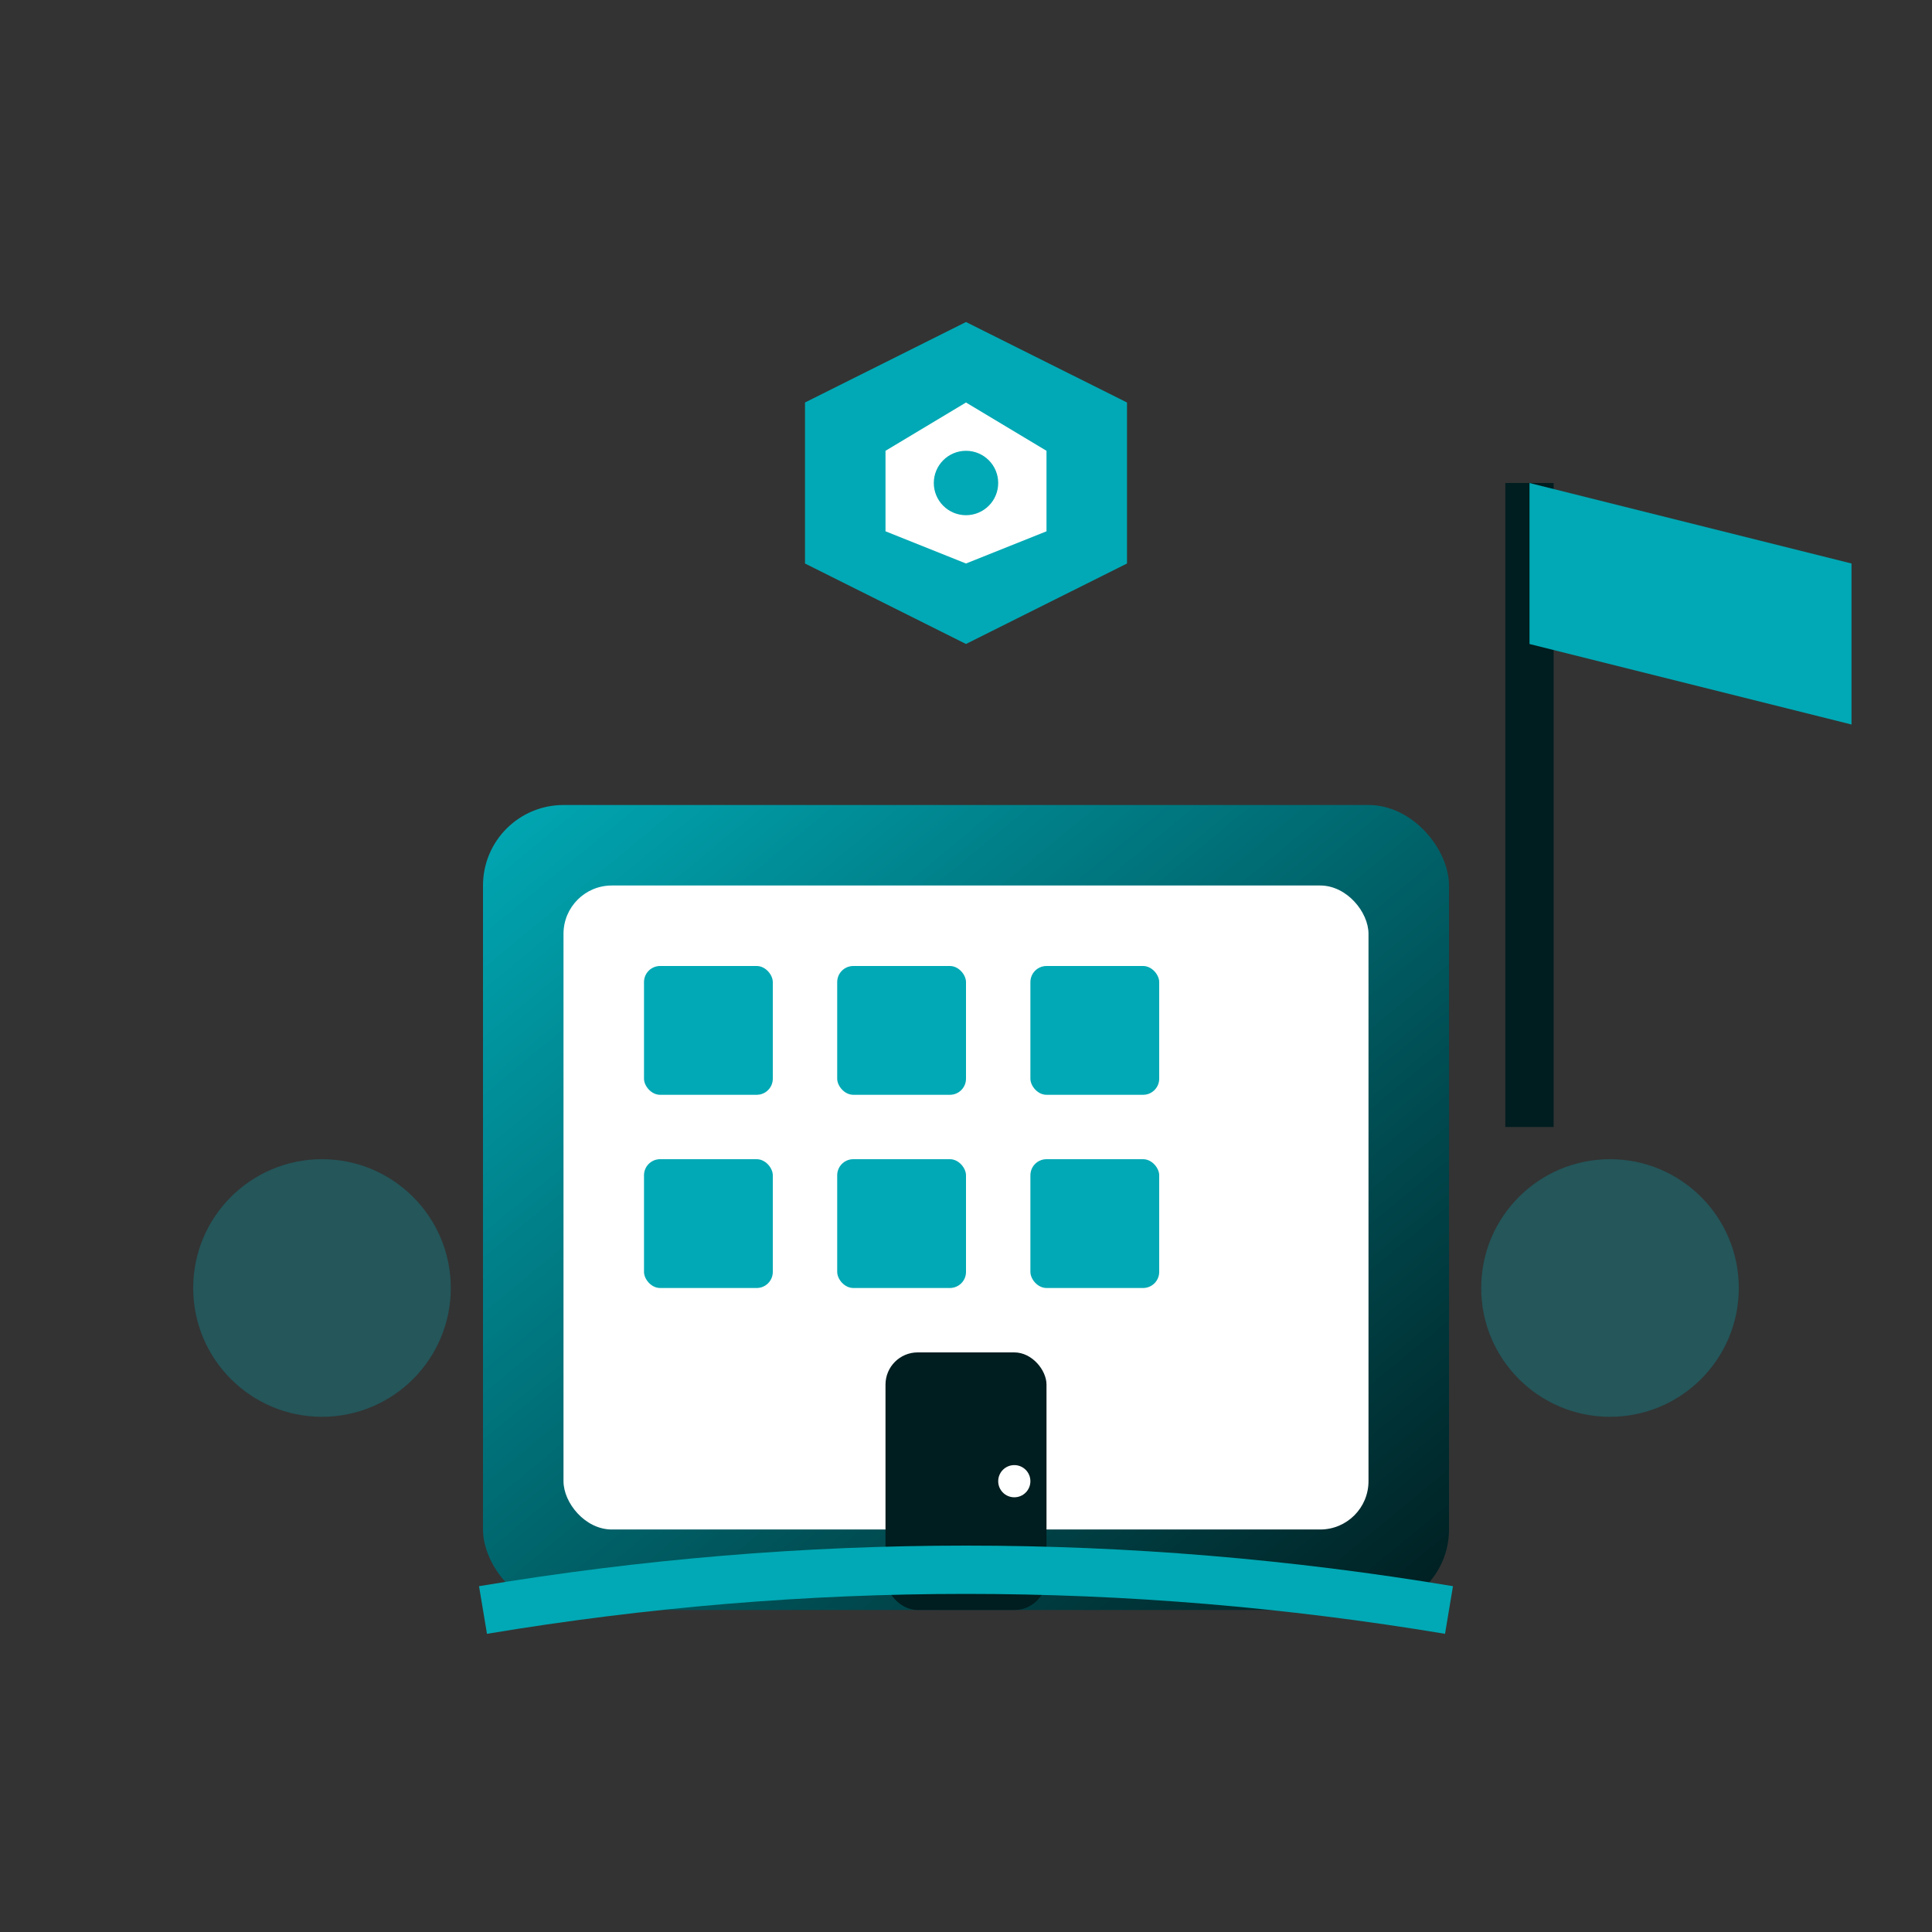 <svg width="120" height="120" viewBox="0 0 120 120" fill="none" xmlns="http://www.w3.org/2000/svg">
  <rect x="0" y="0" width="120" height="120" fill="#333333" stroke="none"/>
  <defs>
    <linearGradient id="companyGrad" x1="0%" y1="0%" x2="100%" y2="100%">
      <stop offset="0%" style="stop-color:#00a9b5;stop-opacity:1" />
      <stop offset="100%" style="stop-color:#001d1f;stop-opacity:1" />
    </linearGradient>
  </defs>
  
  <!-- Main building/company structure -->
  <rect x="30" y="50" width="60" height="50" fill="url(#companyGrad)" rx="5"/>
  <rect x="35" y="55" width="50" height="40" fill="white" rx="3"/>
  
  <!-- Windows -->
  <rect x="40" y="60" width="8" height="8" fill="#00a9b5" rx="1"/>
  <rect x="52" y="60" width="8" height="8" fill="#00a9b5" rx="1"/>
  <rect x="64" y="60" width="8" height="8" fill="#00a9b5" rx="1"/>
  <rect x="40" y="72" width="8" height="8" fill="#00a9b5" rx="1"/>
  <rect x="52" y="72" width="8" height="8" fill="#00a9b5" rx="1"/>
  <rect x="64" y="72" width="8" height="8" fill="#00a9b5" rx="1"/>
  
  <!-- Door -->
  <rect x="55" y="84" width="10" height="16" fill="#001d1f" rx="2"/>
  <circle cx="63" cy="92" r="1" fill="white"/>
  
  <!-- Flag/Banner -->
  <line x1="95" y1="30" x2="95" y2="70" stroke="#001d1f" stroke-width="3"/>
  <path d="M95 30 L115 35 L115 45 L95 40 Z" fill="#00a9b5"/>
  
  <!-- Pathway -->
  <path d="M30 100 Q60 95 90 100" stroke="#00a9b5" stroke-width="3" fill="none"/>
  
  <!-- Decorative elements -->
  <circle cx="20" cy="80" r="8" fill="#00a9b5" opacity="0.3"/>
  <circle cx="100" cy="80" r="8" fill="#00a9b5" opacity="0.3"/>
  
  <!-- Company shield/emblem -->
  <path d="M60 20 L70 25 L70 35 L60 40 L50 35 L50 25 Z" fill="#00a9b5"/>
  <path d="M60 25 L65 28 L65 33 L60 35 L55 33 L55 28 Z" fill="white"/>
  <circle cx="60" cy="30" r="2" fill="#00a9b5"/>
</svg>
